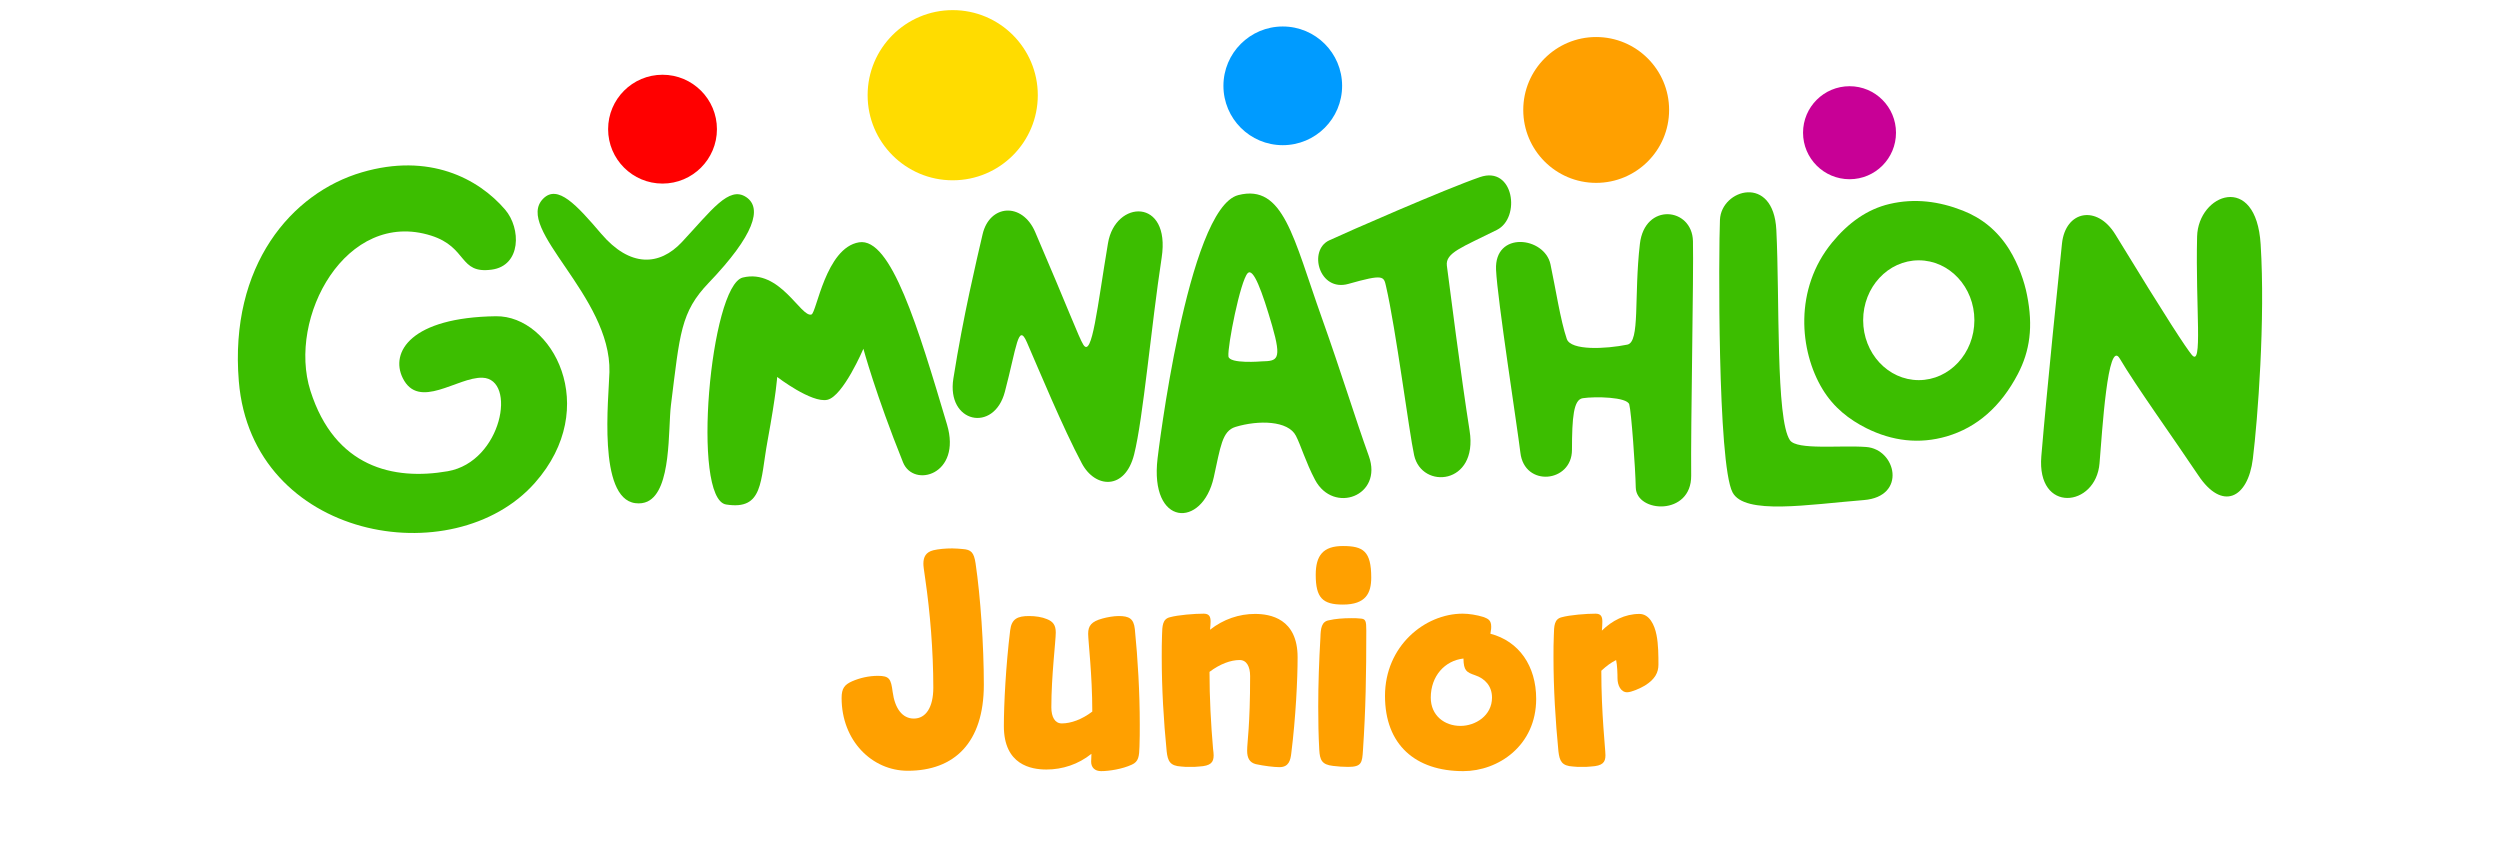 <?xml version="1.0" encoding="utf-8"?>
<!-- Generator: Adobe Illustrator 16.0.4, SVG Export Plug-In . SVG Version: 6.00 Build 0)  -->
<!DOCTYPE svg PUBLIC "-//W3C//DTD SVG 1.1//EN" "http://www.w3.org/Graphics/SVG/1.1/DTD/svg11.dtd">
<svg version="1.1" id="Vrstva_1" xmlns="http://www.w3.org/2000/svg" xmlns:xlink="http://www.w3.org/1999/xlink" x="0px" y="0px"
	 width="700.16px" height="240.945px" viewBox="0 0 700.16 240.945" enable-background="new 0 0 700.16 240.945"
	 xml:space="preserve">
<g>
	<path fill="#FFA000" d="M259.156,162.343c-0.467-3.211-0.546-3.805-0.546-4.5c0-1.851,0.691-3.212,2.778-3.734
		c1.462-0.348,3.374-0.521,5.3-0.521c0.996,0,1.993,0.103,2.923,0.174c2.377,0.173,3.148,0.942,3.614,4.01
		c1.381,9.349,2.313,23.099,2.313,33.983c0,16.295-8.305,24.109-21.313,24.109c-9.991,0-18.519-8.409-18.519-20.377
		c0-2.722,0.834-3.732,2.922-4.675c2.151-0.941,4.69-1.533,7.229-1.533c3.228,0,3.679,0.838,4.144,4.5
		c0.61,4.604,2.699,7.467,5.927,7.467c3.373,0,5.46-3.141,5.46-8.653C261.388,182.228,260.457,171.273,259.156,162.343"/>
	<path fill="#FFA000" d="M316.978,214.154c-2.619,1.218-6.312,1.812-8.609,1.812c-1.768,0-2.78-1.046-2.78-2.651
		c0-0.664,0.082-1.257,0.082-2.199c-3.692,2.967-8.144,4.399-12.608,4.399c-4.225,0-11.917-1.258-11.917-12.142
		c0-6.107,0.545-16.818,1.767-26.831c0.384-3.245,2.071-4.013,5.314-4.013c1.767,0,3.615,0.278,4.997,0.87
		c1.686,0.665,2.458,1.678,2.458,3.734c0,2.443-1.238,12.144-1.238,20.97c0,2.724,1.011,4.502,2.923,4.502
		c2.538,0,5.622-1.084,8.545-3.315c0-10.361-1.157-19.713-1.157-21.808c0-2.231,0.917-3.418,4-4.256
		c1.221-0.349,3.148-0.697,4.53-0.697c2.922,0,4.227,0.697,4.545,3.664c0.835,8.407,1.38,17.686,1.38,26.688
		c0,2.128,0,4.153-0.08,6.178C319.05,211.783,318.906,213.315,316.978,214.154"/>
	<path fill="#FFA000" d="M327.594,172.879c2.376-0.665,6.986-1.011,9.524-1.011c1.542,0,1.928,0.838,1.928,2.197
		c0,0.696-0.08,1.464-0.161,2.302c3.775-2.967,8.159-4.429,12.608-4.429c4.241,0,11.919,1.289,11.919,12.144
		c0,6.137-0.515,16.847-1.768,26.861c-0.225,1.953-0.675,3.907-3.309,3.907c-1.542,0-4.368-0.349-6.617-0.838
		c-1.751-0.45-2.441-1.708-2.441-3.766c0-2.444,0.836-6.873,0.836-20.899c0-2.689-0.997-4.5-2.924-4.5
		c-2.537,0-5.525,1.115-8.449,3.314c0,7.324,0.387,14.547,0.997,21.595c0.081,0.664,0.161,1.257,0.161,1.78
		c0,1.954-0.771,2.965-4.079,3.14c-0.691,0.104-1.623,0.104-2.539,0.104c-0.93,0-1.766,0-2.458-0.104
		c-3.164-0.175-3.773-1.534-4.078-4.256c-0.852-8.582-1.382-17.583-1.382-26.411c0-2.024,0-4.083,0.081-6.107
		C325.506,175.252,325.586,173.4,327.594,172.879"/>
	<path fill="#FFA000" d="M384.033,161.749c0,4.328-1.477,7.571-7.934,7.571c-5.687,0-7.612-1.884-7.612-8.337
		c0-5.444,2.087-8.061,7.612-8.061C381.784,152.923,384.033,154.352,384.033,161.749 M372.18,173.719
		c1.702-0.421,4.08-0.594,6.231-0.594c0.932,0,1.767,0,2.538,0.103c1.541,0.07,1.701,0.664,1.701,3.386
		c0,12.142-0.16,22.085-0.932,33.492c-0.224,3.457-0.319,4.675-4.144,4.675c-1.381,0-2.858-0.104-4.24-0.278
		c-3.147-0.348-3.692-1.676-3.854-4.5c-0.226-4.082-0.29-8.061-0.29-12.07c0-6.353,0.225-12.736,0.611-19.364
		C369.867,175.948,370.125,174.065,372.18,173.719"/>
	<path fill="#FFA000" d="M417.635,175.529c0,0.316,0,0.736-0.227,1.954c8,2.097,12.819,9.001,12.819,18.248
		c0,13.085-10.603,20.235-20.432,20.235c-13.396,0-21.908-7.396-21.908-21.073c0-13.954,11.147-23.027,21.748-23.027
		c1.703,0,3.982,0.348,5.847,0.942C416.801,173.298,417.635,173.719,417.635,175.529 M409.86,184.428
		c-5.235,0.592-9.154,4.921-9.154,10.955c0,5.023,3.854,7.917,8.32,7.917c4.207,0,8.832-2.894,8.832-7.917
		c0-3.211-1.926-5.338-4.753-6.28C410.695,188.265,409.927,187.846,409.86,184.428"/>
	<path fill="#FFA000" d="M437.326,172.879c2.376-0.665,6.973-1.011,9.539-1.011c1.512,0,1.896,0.838,1.896,2.197
		c0,0.696-0.063,1.78-0.13,2.548c2.827-2.792,6.458-4.675,10.507-4.675c2.793,0,4.238,3.069,4.784,5.861
		c0.547,2.65,0.547,6.034,0.547,8.337c0,2.199-0.932,4.082-3.79,5.862c-1.286,0.766-3.76,1.881-4.979,1.881
		c-1.768,0-2.697-1.953-2.697-3.906c0-1.219-0.065-3.662-0.387-5.126c-1.446,0.767-2.474,1.464-4.145,2.999
		c0,12.212,1.157,21.91,1.157,23.69c0,1.954-0.771,2.965-4.079,3.14c-0.708,0.104-1.606,0.104-2.539,0.104
		c-0.93,0-1.766,0-2.474-0.104c-3.147-0.175-3.757-1.534-4.078-4.256c-0.836-8.582-1.382-17.583-1.382-26.411
		c0-2.024,0-4.083,0.096-6.107C435.238,175.252,435.302,173.4,437.326,172.879"/>
	<path fill="#3CBE00" d="M208.969,55.197c-4.84-3.221-9.667,3.688-17.989,12.596c-6.282,6.716-14.528,7.132-22.599-2.326
		c-6.959-8.154-12.201-13.882-16.242-9.841c-8.341,8.353,19.084,27.187,18.54,48.594c-0.189,7.249-3.335,35.308,7.229,36.693
		c1.312,0.177,2.451-0.004,3.422-0.45c6.801-3.203,5.738-20.249,6.58-27.049c2.509-20.038,2.681-25.982,10.58-34.216
		C211.282,65.845,213.559,58.253,208.969,55.197"/>
	<path fill="#3CBE00" d="M141.469,58.713c-7.524-8.78-21.331-15.976-40.132-10.451c-19.652,5.761-37.138,26.06-34.451,58.521
		c3.66,44.474,60.191,54.182,82.935,28.426c18.714-21.168,4.846-46.876-10.95-46.642c-23.743,0.326-29.668,10.023-26.083,17.303
		c4.485,9.125,15.331-0.319,22.328-0.086c9.709,0.328,5.535,23.501-9.708,26.188c-15.242,2.651-31.65-1.103-38.463-22.504
		c-6.539-20.564,10-50.989,33.78-43.486c10.329,3.268,7.696,10.792,16.977,9.534C145.996,74.405,145.966,63.966,141.469,58.713"/>
	<path fill="#3CBE00" d="M562.712,69.852c-3.326-5.318-7.732-8.797-12.974-10.858c-6.683-2.633-13.522-3.522-20.552-1.868
		c-6.265,1.472-11.559,5.284-16.09,10.804c-10.687,13.018-9.165,30.36-2.658,41.086c3.134,5.143,7.419,8.463,12.256,10.899
		c7.25,3.612,14.811,4.547,22.539,2.286c8.493-2.501,15.135-8.379,19.881-17.424c3.394-6.48,4.351-13.347,2.58-22.166
		C566.989,78.944,565.344,74.107,562.712,69.852 M537.378,106.459c-8.597,0-15.575-7.51-15.575-16.775
		c0-9.264,6.979-16.775,15.575-16.775c8.595,0,15.575,7.511,15.575,16.775C552.953,98.949,545.972,106.459,537.378,106.459"/>
	<path fill="#3CBE00" d="M240.585,67.864c-9.33,1.521-11.891,19.734-13.32,20.212c-2.953,0.982-8.752-12.896-19.226-10.353
		c-9.113,2.207-14.468,62.06-4.669,63.57c10.464,1.665,9.516-6.511,11.574-17.717c2.527-13.771,2.715-18.005,2.715-18.005
		s9.605,7.381,14.051,6.397c4.429-0.983,10.097-14.289,10.097-14.289s3.46,12.83,11.098,31.803
		c2.948,7.312,16.511,3.46,12.32-10.591C257.103,91.628,249.533,66.394,240.585,67.864"/>
	<path fill="#3CBE00" d="M310.312,68.089c-3.004,17.852-4.458,32.386-6.918,28.434c-1.271-2.037-4.095-9.708-13.482-31.55
		c-3.631-8.448-12.783-7.743-14.723,0.645c-1.687,7.319-5.369,22.593-8.185,40.416c-1.964,12.426,11.366,15.279,14.419,3.713
		c3.337-12.658,3.728-19.524,6.189-13.855c3.299,7.571,10.055,23.907,15.373,33.877c3.739,7.04,12.124,7.586,14.652-2.528
		c2.527-10.081,4.752-35.75,7.709-55.114C327.898,55.366,312.364,55.881,310.312,68.089"/>
	<path fill="#3CBE00" d="M633.127,68.437c-1.254-20.351-17.491-14.17-17.798-2.196c-0.469,20.039,1.664,36.998-1.515,33.106
		c-1.615-1.996-6.51-9.321-21.374-33.668c-5.155-8.441-13.984-6.673-14.954,2.533c-0.834,8.05-4.161,40.207-5.783,59.547
		c-1.365,16.161,15.284,14.377,16.3,1.996c0.743-8.846,2.291-35.08,5.66-29.344c4.515,7.672,15.231,22.574,21.976,32.675
		c6.714,10.133,13.937,6.523,15.304-4.605C632.311,117.356,634.447,89.458,633.127,68.437"/>
	<path fill="#3CBE00" d="M377.653,79.504c9.875-2.8,9.881-2.146,10.521,0.661c2.771,11.975,6.481,40.973,7.874,47.329
		c2.138,9.674,17.942,8.332,15.54-6.829c-2.401-15.197-5.666-40.842-6.371-46.251c-0.451-3.625,4.194-5.117,14.012-10.029
		c6.777-3.391,4.754-18.073-4.753-14.782c-9.535,3.276-37.691,15.591-42.253,17.735C366.317,70.136,369.445,81.833,377.653,79.504"
		/>
	<path fill="#3CBE00" d="M474.135,67.516c-0.226-9.452-13.515-10.884-14.862,0.797c-1.71,14.798,0.115,27.482-3.521,28.206
		c-6.102,1.238-15.812,1.708-16.948-1.582c-1.783-5.197-3.181-14.421-4.575-20.927c-1.678-7.761-15.741-9.398-15.241,1.534
		c0.367,8.238,5.949,43.982,6.813,51.21c1.113,9.77,14.437,8.44,14.45-0.749c0.013-9.192,0.453-14.098,3.021-14.484
		c3.447-0.523,12.444-0.351,13.024,1.738c0.58,2.054,1.724,17.96,1.821,23.265c0.163,7.176,15.624,8.012,15.522-3.325
		C473.486,119.558,474.358,76.74,474.135,67.516"/>
	<path fill="#3CBE00" d="M522.652,125.184c-7.288-0.544-19.41,0.927-21.348-1.888c-4.013-5.82-2.848-39.685-3.816-58.911
		c-0.789-15.691-15.422-11.43-15.791-2.832c-0.369,8.598-0.688,68.276,3.521,76.329c3.35,6.451,21.296,3.396,36.774,2.168
		C534.123,139.079,531.042,125.8,522.652,125.184"/>
	<path fill="#3CBE00" d="M383.361,127.722c-3.926-10.908-7.648-23.206-13.147-38.647c-8.018-22.488-10.732-37.684-23.42-34.436
		c-14.303,3.676-22.598,73.724-22.598,73.724c-2.284,19.135,12.523,19.736,15.736,5.318c1.888-8.476,2.297-12.966,6.075-14.117
		c6.484-1.962,14.739-1.782,16.93,2.479c1.377,2.647,2.788,7.488,5.372,12.36C373.473,144.072,387.401,138.897,383.361,127.722
		 M353.35,101.207c0,0-9.104,0.79-9.313-1.416c-0.278-2.876,3.324-21.078,5.388-23.278c1.579-1.66,4.042,5.032,6.854,14.697
		C359.075,100.937,357.7,101.093,353.35,101.207"/>
	<path fill="#FF0000" d="M200.788,36.174c0,8.413-6.825,15.238-15.238,15.238c-8.414,0-15.239-6.825-15.239-15.238
		s6.826-15.239,15.239-15.239C193.963,20.935,200.788,27.761,200.788,36.174"/>
	<path fill="#C80096" d="M531,37.162c0,7.198-5.803,13.032-13,13.032c-7.198,0-13.033-5.834-13.033-13.032
		c0-7.181,5.835-13.016,13.033-13.016C525.197,24.146,531,29.981,531,37.162"/>
	<path fill="#FFA000" d="M467.457,30.793c0,11.289-9.151,20.423-20.439,20.423c-11.256,0-20.407-9.134-20.407-20.423
		c0-11.272,9.151-20.423,20.407-20.423C458.305,10.37,467.457,19.52,467.457,30.793"/>
	<path fill="#FFDC00" d="M290.649,26.665c0,13.165-10.666,23.83-23.831,23.83c-13.148,0-23.829-10.666-23.829-23.83
		s10.681-23.831,23.829-23.831C279.983,2.834,290.649,13.5,290.649,26.665"/>
	<path fill="#009BFF" d="M375.879,24.039c0,9.182-7.439,16.621-16.62,16.621c-9.182,0-16.621-7.439-16.621-16.621
		c0-9.181,7.439-16.621,16.621-16.621C368.439,7.419,375.879,14.859,375.879,24.039"/>
</g>
</svg>
